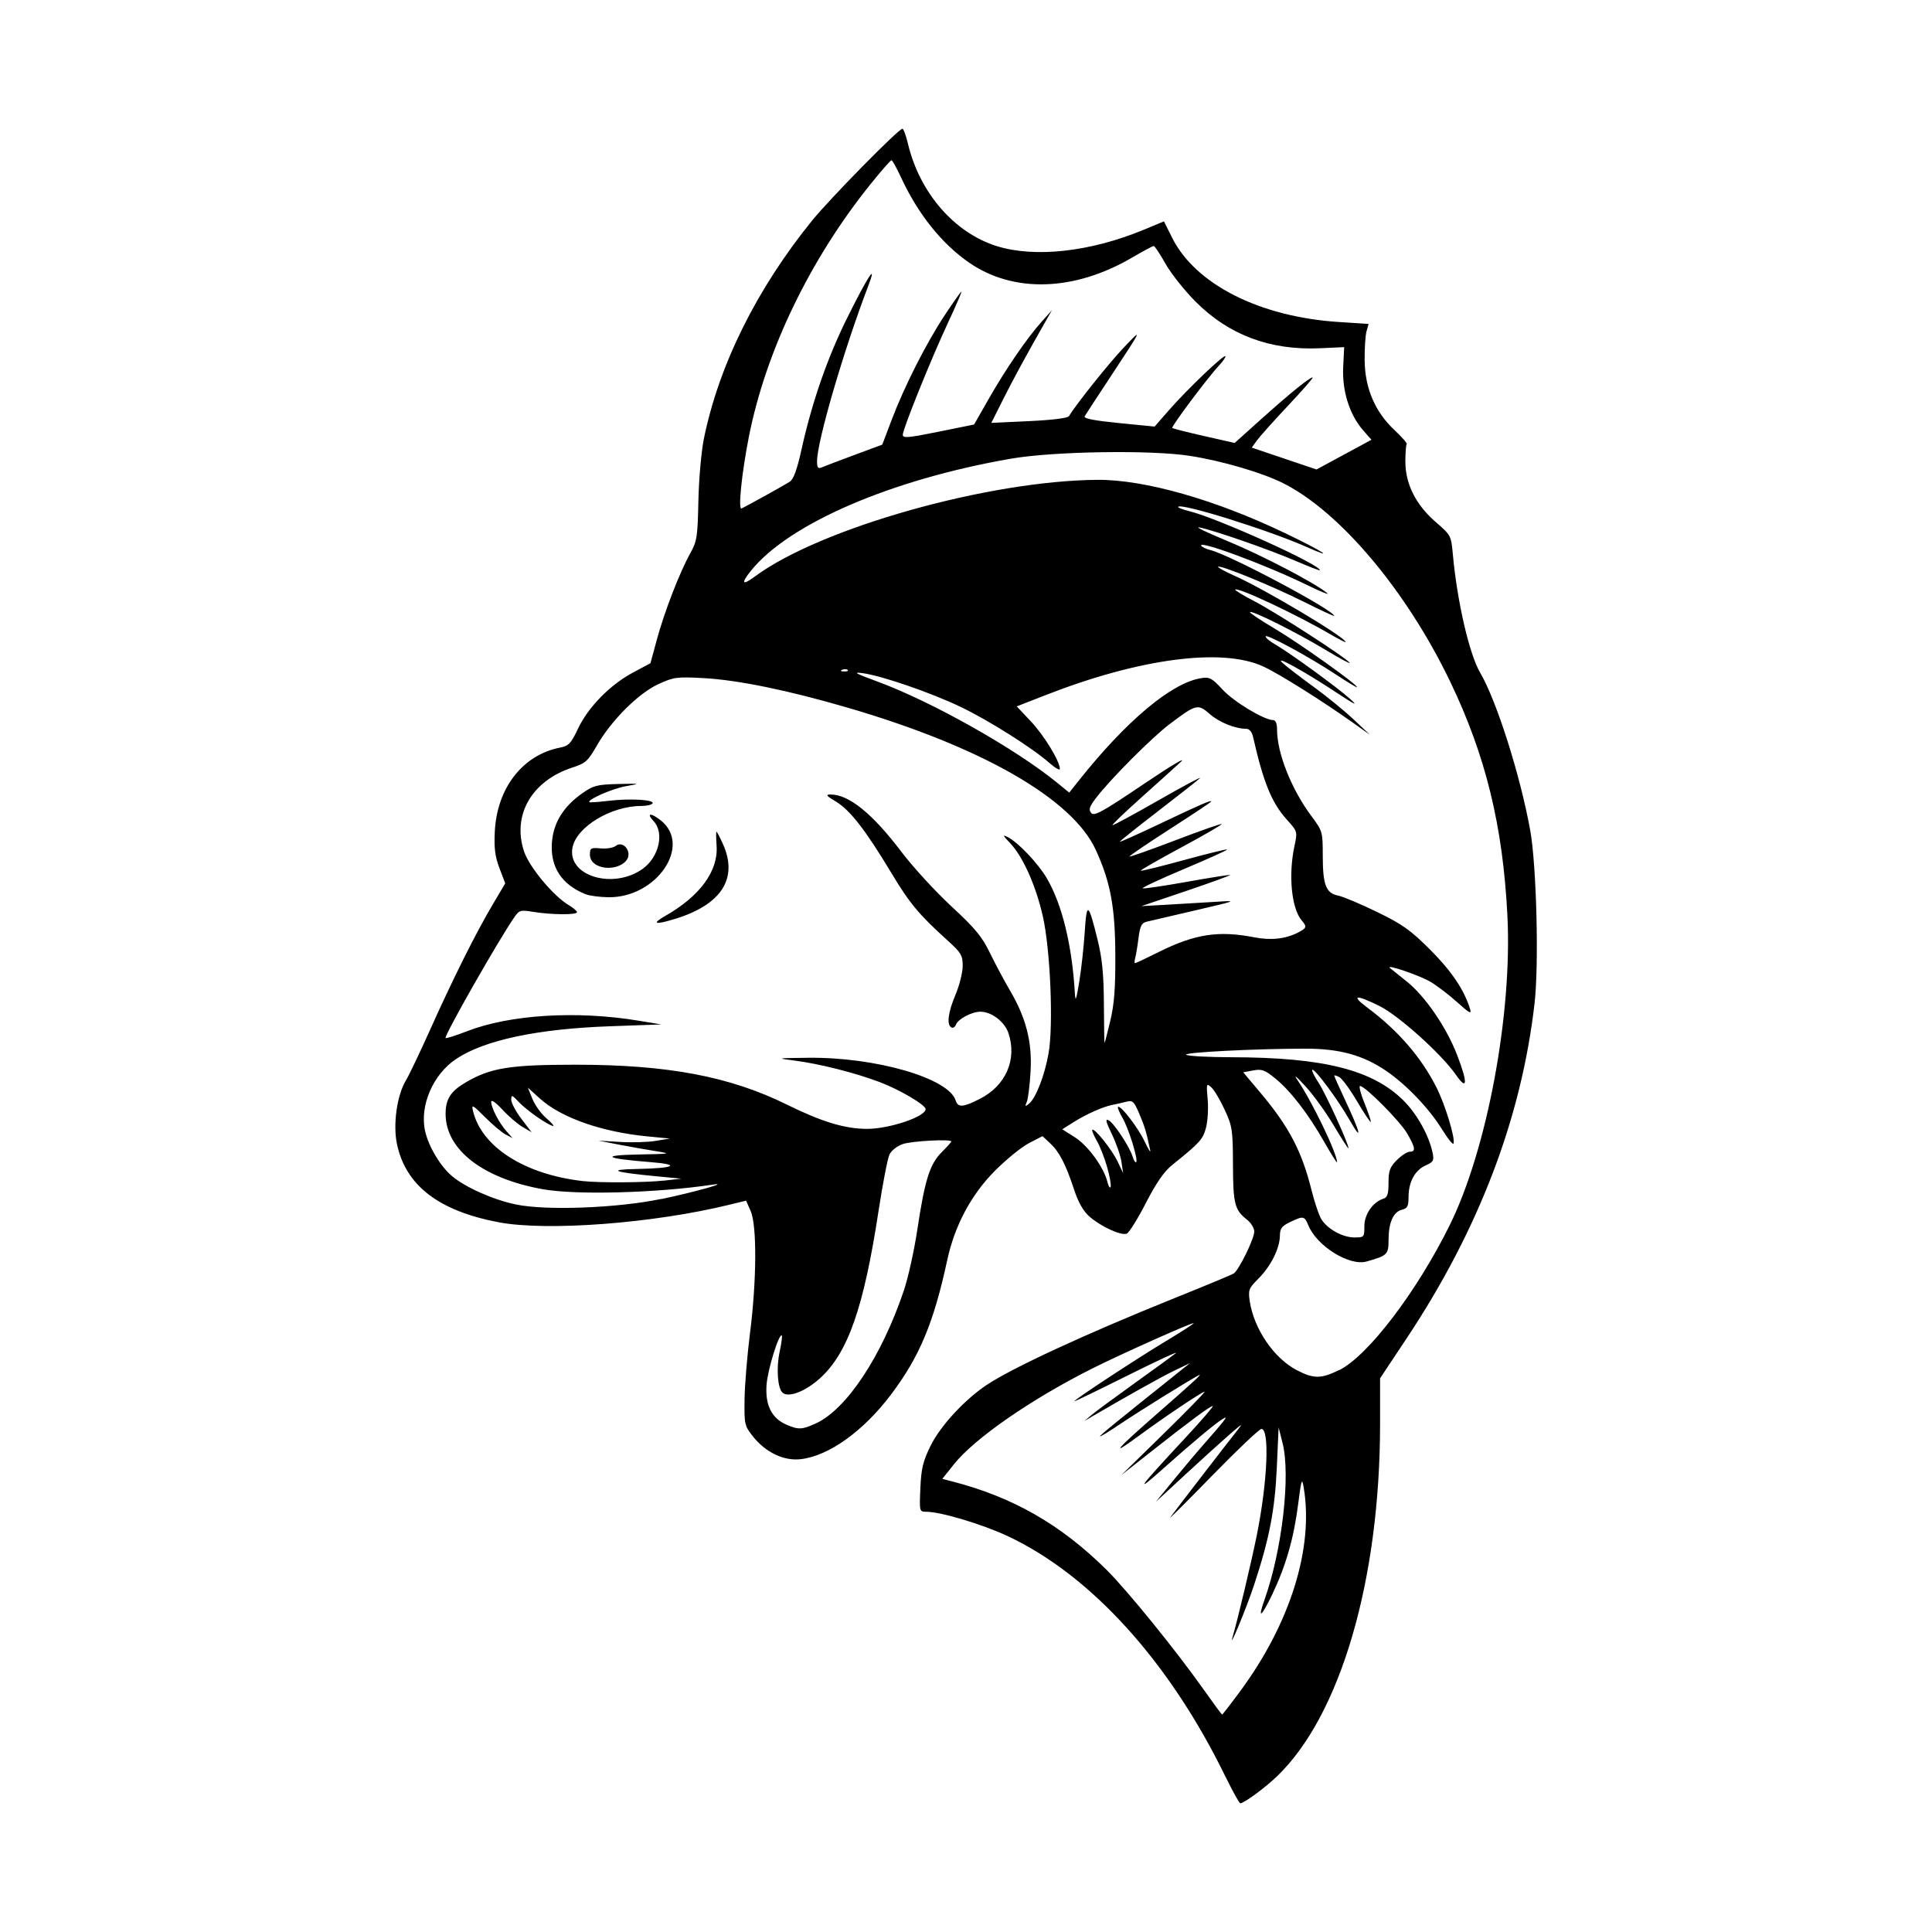 <svg width="1500" height="1500" viewBox="0 0 1500 1500" xmlns="http://www.w3.org/2000/svg">
  <!-- Original SVG transformiert und zentriert -->
  <svg x="306.92" y="100.0" width="886.159" height="1300" viewBox="0 0 299.59 439.5">
    g/2000/svg" viewBox="0 0 299.59 439.5">
  <path id="path1347" d="M217.93,432.6c-14.61-30.08-35.27-52.92-57.15-63.19-6.68-3.13-17.63-6.41-21.42-6.41-1.79,0-1.81-.07-1.54-6.21.22-5.14.68-7.04,2.67-11.09,2.54-5.16,8.76-11.94,14.56-15.87,6.62-4.48,26.23-13.56,49.79-23.03,7.84-3.15,14.68-6,15.2-6.32,1.35-.84,5.42-9.12,5.42-11.04,0-.88-.85-2.27-1.88-3.08-3.27-2.57-3.68-4.18-3.71-14.49-.03-9.11-.17-10.05-2.18-14.4-1.18-2.56-2.75-5.2-3.5-5.87-1.29-1.17-1.33-1.02-.96,3.15.22,2.4.01,5.77-.45,7.49-.83,3.05-1.57,3.87-8.92,9.79-2.09,1.68-4.16,4.7-6.88,9.98-2.14,4.17-4.39,7.76-5,8-1.48.57-6.8-1.88-9.78-4.49-1.63-1.43-2.92-3.7-4.05-7.13-2.17-6.61-3.86-9.87-6.29-12.13l-1.99-1.85-3.52,1.82c-1.94,1-5.95,4.25-8.91,7.22-6.27,6.28-10.61,14.4-12.58,23.54-3.56,16.47-7.25,25.29-14.72,35.21-7.3,9.69-16.41,16.2-23.81,17.01-4.39.48-9.13-1.79-12.46-5.98-2.2-2.77-2.29-3.16-2.2-9.75.05-3.78.7-11.59,1.43-17.37,1.75-13.71,1.84-28.25.18-32.01l-1.21-2.76-4.37,1.07c-20.01,4.9-47.93,7.02-60.62,4.6-15.75-3-24.4-9.68-26.66-20.59-1.06-5.12.02-12.78,2.35-16.61.81-1.33,3.64-7.27,6.31-13.21,5.97-13.32,12.01-25.43,16.42-32.88l3.35-5.66-1.51-3.97c-1.16-3.06-1.45-5.27-1.23-9.6.56-11.44,7.31-20.14,17.11-22.06,2.31-.45,2.89-1.07,4.77-5.05,2.66-5.61,8.45-11.5,14.44-14.68l4.54-2.42,1.68-6.21c1.97-7.27,6-17.69,8.75-22.61,1.78-3.18,1.95-4.3,2.15-13.78.12-5.68.77-13.02,1.44-16.32,3.93-19.3,13.8-39.22,28.35-57.2,4.66-5.76,22.75-24.17,23.76-24.17.29,0,.94,1.75,1.45,3.9,3.06,12.9,12.17,23.41,23.3,26.9,10.04,3.14,24.66,1.51,38.7-4.33l5.2-2.16,2.15,4.3c6.11,12.23,23,20.77,43.7,22.11l7.86.51-.54,1.95c-.3,1.07-.52,4.49-.49,7.58.07,7.33,2.73,13.55,7.82,18.32,1.96,1.84,3.42,3.5,3.22,3.69-.19.19-.35,2.27-.35,4.62,0,5.85,2.77,11.35,7.99,15.86,3.95,3.41,4.03,3.56,4.47,8.43,1.11,12.3,4.32,26.24,7.15,31.05,4.31,7.32,10.53,26.89,13.16,41.42,1.66,9.16,2.31,35.2,1.14,45.41-3.46,30.17-14.65,59.46-33.61,87.99l-6.94,10.44v11.92c0,41.06-10.42,76.63-27.12,92.61-3.17,3.03-8.6,7.01-9.57,7.01-.26,0-1.99-3.11-3.83-6.9h0ZM221.64,410.27c13.25-17.87,19.48-37.78,16.79-53.65-.45-2.67-.61-2.17-1.46,4.44-1.13,8.89-3.21,16.11-6.76,23.57-2.86,5.99-3.97,6.82-2.09,1.55,4.65-13.04,6.93-32.76,4.76-41.25l-1.03-4.06-.47,10.5c-.5,11.22-1.97,18.77-6.06,31.12-1.98,5.98-6.79,17.53-5.51,13.23,1.28-4.3,4.99-19.92,6.36-26.79,2.77-13.87,3.35-27.67,1.17-27.67-.53,0-6.32,5.48-12.86,12.19-6.54,6.7-11.53,11.68-11.09,11.06,1.16-1.62,14.85-19.39,17.33-22.5,1.94-2.43,1.81-2.38-1.79.75-2.13,1.86-7.35,6.58-11.59,10.5l-7.71,7.13,4.85-5.94c2.67-3.27,6.38-7.65,8.24-9.75,1.86-2.1,3.89-4.47,4.5-5.27.99-1.29.98-1.38-.01-.81-1.78,1.03-8.03,6.24-15.75,13.14-7.78,6.95-6.43,5.1,5.9-8.15,4.27-4.59,7.51-8.35,7.19-8.35-.67,0-5.97,3.92-16.46,12.19l-7.5,5.91,11.17-10.93c6.14-6.01,10.93-10.93,10.65-10.93-.66,0-10.51,6.61-17.69,11.89-7.38,5.42-5.53,3.28,5.6-6.44,9.45-8.26,11.78-10.42,10.53-9.76-2.68,1.41-15.75,9.53-20.35,12.63-3.04,2.05-5.52,3.57-5.52,3.38,0-.3,3.42-3.09,21.02-17.15l2.61-2.08-4.13,1.99c-3.42,1.65-12.06,6.47-21.75,12.13l-1.87,1.1,1.87-1.58c1.03-.87,6.09-4.6,11.25-8.3,5.16-3.7,10.05-7.26,10.87-7.92.83-.66-4.83,1.96-12.56,5.81-7.73,3.86-14.06,6.92-14.06,6.8,0-.43,16.35-11.16,23.99-15.76,4.33-2.6,7.62-4.74,7.31-4.74-.89,0-18.93,8.06-26.43,11.82-16.08,8.05-31.03,18.39-36.48,25.23l-3.05,3.82,2.51.65c15.92,4.09,28.47,11.25,40.5,23.12,5.45,5.38,18.27,21.18,25.6,31.54,2.55,3.61,4.73,6.56,4.84,6.56s2.2-2.69,4.64-5.98h0ZM110.32,339.85c8.12-3.71,17.35-17.64,23.18-34.97,1.11-3.3,2.68-10.39,3.49-15.75,2-13.25,3.28-17.35,6.39-20.46,1.41-1.41,2.56-2.7,2.56-2.86,0-.69-10.34-.14-12.74.68-1.49.51-3,1.7-3.5,2.77-.49,1.03-1.77,7.65-2.85,14.72-3.89,25.49-8.07,37.41-15.44,44.04-3.87,3.48-8.35,5.15-9.83,3.67-1.26-1.26-1.6-6.5-.7-10.69.47-2.18.72-4.09.57-4.25-.72-.72-3.69,8.86-4,12.87-.41,5.35,1.3,8.82,5.2,10.51,3.17,1.38,4.09,1.34,7.67-.29h0ZM247.79,325.81c7.54-3.76,20.37-20.61,28.98-38.06,9.8-19.85,16.42-55.33,15.14-81.11-1.18-23.62-5.68-42.08-15.02-61.52-11.45-23.83-28.87-44.55-43.79-52.07-5.53-2.79-16.02-5.87-24.54-7.2-10.19-1.6-35.71-1.2-46.86.72-31.54,5.45-58.54,17.11-68.45,29.55-2.59,3.26-2.15,3.83,1.09,1.42,17.13-12.73,61.4-25.22,90.03-25.4,12.31-.07,30.85,5.2,49.15,13.98,9.93,4.76,13.78,7.24,5.62,3.62-9.89-4.39-32.67-11.52-33.66-10.53-.19.19,1.17.72,3.02,1.18,7.51,1.89,34.2,13.97,34.2,15.48,0,.17-2.78-.9-6.19-2.37-6.86-2.97-21.53-8.09-25.43-8.86-1.38-.27,1.88,1.31,7.24,3.52,9.03,3.73,22.74,10.87,26.25,13.68.82.66-1.54-.28-5.25-2.09-10.84-5.3-28.79-11.95-27.77-10.29.21.34,1.31.85,2.44,1.13,5.16,1.29,32.45,15.82,32.45,17.27,0,.15-3.63-1.53-8.06-3.75-8.32-4.16-21.87-9.69-22.41-9.15-.17.17,1.81,1.25,4.39,2.4,7.95,3.54,29.08,16.15,29.08,17.36,0,.16-1.77-.74-3.94-2-8.88-5.19-24.34-12.46-25.03-11.77-.17.17,2.15,1.57,5.14,3.12,5.62,2.91,24.16,14.9,24.91,16.11.23.37-2.7-1.2-6.51-3.5-7.45-4.49-19.16-10.34-19.68-9.83-.17.17,2.78,2.15,6.57,4.39,6.42,3.81,21.54,14.57,21.54,15.33,0,.19-2.47-1.3-5.5-3.3-7.05-4.67-18.5-10.87-18.5-10.02,0,.36,1.1,1.29,2.44,2.05,3.79,2.17,16.35,11.3,19.69,14.3,2.3,2.07,1.42,1.66-3.75-1.76-8.64-5.7-16.66-10.07-13.78-7.5,1.09.97,4.71,3.74,8.05,6.17,3.34,2.42,8.02,6.24,10.4,8.48l4.33,4.07-4.3-3.06c-8.23-5.85-19.64-13.01-23.74-14.89-10.79-4.94-32.38-2.1-56.94,7.48l-7.73,3.02,3.71,3.93c3.44,3.63,7.62,10.48,7.62,12.48,0,.47-1.26-.25-2.79-1.6-4.52-3.97-15.82-11.1-23.2-14.65-7.78-3.74-20.73-8.2-25.76-8.88-2.71-.37-1.98.06,3.75,2.16,14.21,5.21,36.17,17.56,47.17,26.51l3.29,2.68,2.33-2.94c12.55-15.83,24.44-25.82,32.22-27.09,2.29-.37,2.87-.07,5.72,3.02,2.93,3.17,10.91,7.98,13.26,7.98.64,0,1.01.9,1.01,2.47,0,6.22,3.78,15.71,9.08,22.81,2.85,3.82,2.92,4.04,2.92,10.28,0,7.69.84,9.87,4.02,10.5,1.29.26,5.9,2.19,10.23,4.3,6.68,3.25,8.8,4.76,13.96,9.92,5.55,5.55,8.88,10.49,10.42,15.44.49,1.57-.03,1.31-3.41-1.73-2.19-1.97-5.36-4.38-7.04-5.35-2.99-1.73-11.94-4.75-10.52-3.55.4.33,2.34,1.89,4.32,3.46,4.83,3.83,10.48,12.05,13.29,19.36,2.85,7.39,2.71,9.56-.33,5.17-3.73-5.38-14.94-15.48-20.01-18.01-6.26-3.13-7.72-2.95-3.22.4,8.07,6.01,14.15,13.04,18.14,20.95,2.3,4.57,4.96,13.29,4.48,14.72-.14.42-1.49-1.23-2.99-3.67-3.44-5.57-9.48-11.88-14.83-15.49-6.02-4.06-12.17-5.74-20.96-5.74-13.35,0-32.39.98-31.39,1.61.54.34,5.87.63,11.85.64,24.19.04,37.11,3.3,45.22,11.4,3.54,3.54,6.68,9.21,7.61,13.73.41,1.98.19,2.37-1.82,3.26-2.81,1.24-4.5,4.34-4.5,8.25,0,2.47-.29,3.03-1.75,3.39-2.26.57-3.5,3.38-3.5,7.92,0,3.83-.31,4.13-5.78,5.67-4.49,1.26-13.01-4.02-15.27-9.48-1.03-2.5-1.3-2.55-4.8-.87-2.17,1.04-2.65,1.68-2.67,3.56-.02,3.3-2.37,8.01-5.6,11.24-2.58,2.58-2.75,3.03-2.32,5.93,1.1,7.32,6.33,15,12.36,18.14,4.44,2.31,6.41,2.3,11.16-.07h0ZM254.36,288.04c0-3.11,2.22-6.33,4.96-7.2,1.1-.35,1.38-1.2,1.38-4.2,0-3.15.35-4.11,2.19-5.95,1.21-1.21,2.72-2.19,3.38-2.19,1.65,0,1.48-1.09-.74-4.89-1.89-3.22-10.99-12.36-12.3-12.36-.37,0,.17,2.06,1.19,4.58,1.02,2.52,1.75,4.7,1.61,4.84-.14.14-1.75-2.29-3.59-5.4-1.83-3.11-3.93-5.97-4.66-6.36-.73-.39-1.33-.56-1.33-.38s1.32,3.15,2.94,6.59c3.95,8.39,4.56,11.16,1.14,5.15-3.09-5.43-9.31-13.8-9.85-13.26-.19.19.54,1.7,1.64,3.36,1.85,2.8,7.88,15.98,7.87,17.21,0,.3-1.7-2.32-3.77-5.82s-5.48-8.23-7.58-10.5c-2.45-2.66-3.16-3.19-2-1.5,3.74,5.44,10.35,19.16,10.35,21.5,0,.32-1.51-2.06-3.35-5.3-4.25-7.46-8.8-13.37-12.86-16.69-2.74-2.24-3.54-2.53-5.8-2.11l-2.62.49,4.51,5.36c7.48,8.9,10.87,15.34,13.4,25.5.83,3.32,2.02,6.83,2.66,7.8,1.68,2.57,5.56,4.68,8.59,4.69,2.58,0,2.64-.07,2.64-2.95h0ZM69.82,280.93c8.75-1.84,18.23-4.5,13.5-3.79-14.72,2.2-35.88,2.77-44.62,1.2-15.75-2.83-25.5-10.39-25.5-19.77,0-3.94,1.33-5.98,5.47-8.38,6.41-3.72,11.52-4.53,28.65-4.53,24.21,0,40.51,3.08,55.5,10.49,9.11,4.5,15.22,6.35,21.02,6.35s15.35-3.18,15.35-5.19c0-1.1-6.89-5.15-12.13-7.12-6.49-2.44-15.67-4.76-22.1-5.59-5.1-.66-5.07-.66,3.48-.76,17.68-.19,36.78,5.34,38.64,11.19.61,1.93,1.91,1.85,6.34-.4,6.82-3.46,9.82-10.31,7.53-17.23-.99-3-4.44-5.65-7.36-5.65-2.27,0-5.85,1.88-6.43,3.39-.25.66-.8.99-1.22.73-1.26-.78-.85-3.94,1.12-8.63,1.03-2.45,1.87-5.84,1.87-7.53,0-2.75-.41-3.44-3.89-6.59-7.56-6.83-10.04-9.79-14.86-17.83-6.71-11.17-10.81-16.46-14.49-18.67-2.58-1.55-2.83-1.88-1.41-1.88,4.76-.02,10.97,5.01,18.57,15.05,3.01,3.98,8.91,10.4,13.09,14.28,6.28,5.8,8.06,7.97,10.16,12.29,1.4,2.89,3.74,7.27,5.2,9.75,4.25,7.22,5.88,13.54,5.45,21.24-.2,3.58-.64,7.18-.98,8.01-.54,1.3-.46,1.37.56.54,1.81-1.47,4.14-7.49,5.15-13.29,1.29-7.41.45-27.29-1.53-35.97-1.82-7.99-5.2-15.57-8.51-19.07-2.05-2.16-2.13-2.4-.61-1.61,2.74,1.42,7.9,6.87,10.19,10.78,3.99,6.81,6.61,17.53,7.35,30.11.14,2.44.36,1.89,1.16-3,.54-3.3,1.18-9.16,1.43-13.01.51-8.04.96-7.78,3.34,1.88,1.25,5.07,1.64,9.06,1.69,16.95.03,5.67.11,10.31.17,10.31.06,0,.74-2.62,1.5-5.81,1.06-4.44,1.37-8.56,1.33-17.44-.06-12.52-1.28-19.04-5.14-27.47-6.15-13.43-30.03-27.1-65.3-37.37-15.58-4.54-28.64-7.21-37.58-7.7-7.07-.39-7.88-.28-11.91,1.57-5.23,2.4-12.34,9.48-16.13,16.09-2.36,4.11-3.01,4.7-6.37,5.78-10.73,3.46-15.95,12.47-12.77,22.04,1.36,4.1,7.7,11.72,11.73,14.1,1.19.7,2.16,1.54,2.16,1.86,0,.74-6.73.69-11.47-.09-3.34-.55-3.69-.45-4.94,1.36-4.2,6.08-18.09,30.45-18.09,31.74,0,.23,2.54-.57,5.65-1.77,11.26-4.37,28.74-5.45,44.98-2.77l6,.99-13.5.48c-19.02.68-32.85,3.62-40.3,8.55-6.11,4.04-9.68,12.32-8.19,18.96.91,4.07,3.99,9.22,7.04,11.8,3.51,2.97,10.83,6.23,16.81,7.47,7.94,1.66,26.71.94,38.15-1.46h0ZM70.95,206.55c9.04-5.17,13.84-11.75,13.38-18.35-.14-2.04-.16-3.71-.03-3.71.12,0,.88,1.43,1.67,3.19,4.11,9.06-.33,16-12.66,19.74-5.26,1.6-6.12,1.28-2.36-.87h0ZM49.97,200.92c-6.3-2.52-9.33-7.14-8.87-13.54.38-5.21,3-9.47,7.99-12.98,2.89-2.03,3.87-2.28,9.35-2.42,6.02-.14,6.06-.13,2.09.57-3.53.62-10.23,3.56-9.59,4.19.13.13,2.4-.03,5.05-.35,5.64-.67,12.13-.29,11.53.68-.23.37-1.54.67-2.92.67-7.98,0-17.08,5.5-18.1,10.95-1.4,7.44,10.67,11.08,18.42,5.56,4.28-3.05,5.76-9.46,2.88-12.52-2.01-2.14-.77-2.29,1.85-.22,8.31,6.54-1.03,20.34-13.68,20.19-2.29-.03-5-.38-6.02-.79h0ZM52.95,193.31c-1.23-.64-1.87-1.62-1.87-2.83,0-1.69.25-1.83,2.85-1.6,1.57.14,3.34-.16,3.94-.66,1.34-1.11,3.34.25,3.34,2.28,0,2.8-5,4.5-8.25,2.81h0ZM186.82,272.45c-.68-2.38-1.9-5.47-2.71-6.86-.81-1.39-1.33-2.67-1.17-2.84.56-.56,5.18,5.22,6.65,8.32l1.45,3.05-.45-3c-.25-1.65-1.38-4.91-2.52-7.26-1.6-3.3-1.78-4.1-.81-3.59,1.43.77,5.52,6.99,6.3,9.59.29.96.69,1.57.9,1.37.59-.59-1.96-8.83-3.6-11.64-.81-1.39-1.33-2.67-1.17-2.84.62-.62,5.28,5.42,7,9.08.98,2.08,1.64,3.11,1.46,2.29-1.02-4.81-1.48-6.35-2.88-9.61-1.41-3.29-1.73-3.57-3.5-3.11-1.07.27-2.66.63-3.54.8-2.42.46-6.88,2.44-10.19,4.53l-2.97,1.88,3.29,2.09c3.45,2.19,7.59,7.86,8.54,11.68.31,1.23.69,1.83.86,1.33.17-.5-.25-2.86-.94-5.24h0ZM70.57,276.08l4.5-.51-6.38-.61c-11.47-1.09-13.33-1.78-5.25-1.93,9.97-.19,11.75-1.16,3.35-1.82-11.82-.93-13.11-1.79-2.98-1.98,8.63-.17,8.81-.2,4.5-.89-2.47-.39-6.86-1.17-9.75-1.73l-5.25-1.02,5.62.34c3.09.19,7.31.07,9.38-.27l3.75-.62-5.82-.56c-12.04-1.15-22.71-4.9-28.29-9.94l-3.17-2.87,1.21,2.97c.66,1.63,2.29,3.9,3.61,5.03s2.16,2.06,1.85,2.06c-1.09,0-6.94-4.05-8.96-6.2-1.85-1.98-2.06-2.05-2.06-.68,0,.84,1.2,3.1,2.67,5.03l2.67,3.5-2.37-1.38c-1.3-.76-3.69-2.81-5.3-4.56-1.75-1.89-2.93-2.71-2.93-2.03,0,1.56,2.08,5.56,4.03,7.74l1.6,1.79-1.82-.95c-1-.52-3.45-2.58-5.44-4.57-3.3-3.3-3.58-3.44-3.14-1.59,2.26,9.42,13.56,16.63,28.78,18.37,4.28.49,16.54.42,21.38-.13h0ZM200.42,216.06c9.47-4.71,15.65-5.66,24.98-3.85,4.39.86,8.19.45,11.48-1.21,2.35-1.19,2.46-1.55,1.04-3.2-2.69-3.12-3.55-11.93-1.91-19.54.81-3.79.8-3.82-1.96-6.88-4.01-4.44-6.19-9.77-8.92-21.82-.29-1.27-.96-2.06-1.77-2.07-2.92,0-7.12-1.71-9.6-3.89-3.1-2.72-3.54-2.61-10.47,2.62-4.69,3.53-15.67,14.56-19.4,19.47-1.72,2.27-1.96,3.03-1.23,3.9.76.92,2.91-.26,13.78-7.6,7.1-4.79,11.45-7.38,9.7-5.78-1.74,1.6-6.54,5.93-10.66,9.62-4.12,3.69-7.38,6.82-7.25,6.96.13.13,5.61-2.82,12.16-6.57,6.56-3.75,11.41-6.34,10.79-5.75-.62.58-5.6,4.5-11.06,8.71-5.47,4.2-9.94,7.78-9.94,7.94s4.64-1.91,10.31-4.61c10.81-5.14,13.69-6.39,13.69-5.95,0,.15-4.89,3.4-10.86,7.24s-10.75,7.09-10.62,7.22c.13.13,5.58-1.79,12.09-4.28s11.97-4.4,12.12-4.25c.15.15-4.63,2.91-10.61,6.14-5.99,3.22-10.78,5.97-10.64,6.11.14.14,5.24-1.12,11.34-2.79s11.2-2.92,11.34-2.78c.14.14-4.94,2.43-11.29,5.11-6.34,2.67-11.24,4.96-10.88,5.09.36.13,5.52-.63,11.46-1.69,5.94-1.06,11.12-1.88,11.49-1.84.38.04-4.71,1.9-11.31,4.14l-12,4.06,7.12-.4c3.92-.22,9.66-.56,12.75-.76,5.42-.35,5.21-.26-5.62,2.25-6.19,1.44-11.98,2.79-12.87,3-1.31.31-1.71,1.12-2.12,4.32-.27,2.17-.67,4.53-.87,5.25-.2.72-.22,1.31-.03,1.31s2.99-1.32,6.24-2.94h0ZM118.75,142.05c-.25-.25-.9-.28-1.44-.06-.6.24-.42.42.45.45.79.03,1.23-.14.98-.39h0ZM96.82,96.46c2.89-1.6,5.89-3.31,6.68-3.8,1.03-.63,1.92-3.08,3.17-8.71,2.74-12.31,6.77-23.92,11.92-34.28,5.46-11,8.02-14.9,5.55-8.43-6.43,16.8-13.44,40.81-13.44,46,0,1.77.24,2.06,1.31,1.6.72-.31,4.57-1.77,8.56-3.25l7.25-2.69,2.42-6.39c3.35-8.86,9.11-20.24,13.97-27.58,2.25-3.4,4.22-6.19,4.38-6.19s-1.4,3.62-3.47,8.05c-4.52,9.69-11.92,28.02-11.92,29.54,0,.92,1.53.78,9.36-.81l9.36-1.9,3.85-6.75c4.48-7.85,10.06-15.99,13.89-20.25l2.69-3-1.5,2.62c-5.23,9.18-8.61,15.39-11.32,20.79l-3.09,6.16,9.93-.46c5.95-.28,10.13-.79,10.43-1.29,1.87-3.08,10.29-13.64,14.11-17.7,5.39-5.72,5.33-5.58-3.05,7.13-3.54,5.36-6.65,10.13-6.92,10.59-.34.58,2.41,1.12,8.94,1.77l9.42.93,3.84-4.39c4.69-5.36,14.27-14.52,14.72-14.08.18.18-.54,1.25-1.6,2.38-2.98,3.18-12.66,16.11-12.32,16.45.17.17,3.92,1.12,8.34,2.12l8.03,1.82,6.87-6.17c7.52-6.75,12.79-11.03,13.6-11.03.29,0-2.58,3.29-6.36,7.31-3.78,4.02-7.5,8.17-8.25,9.21l-1.37,1.9,8.5,2.87,8.5,2.87,7.21-3.9,7.21-3.9-2.2-2.5c-3.54-4.04-5.53-10.32-5.22-16.53l.26-5.28-6.38.29c-13.06.59-23.9-3.48-32.63-12.24-2.89-2.9-6.43-7.36-7.88-9.93-1.44-2.56-2.84-4.67-3.1-4.67-.26,0-2.79,1.35-5.62,3.01-15.16,8.89-31.12,9.41-42.77,1.4-7.24-4.98-13.5-12.81-17.95-22.44-1.14-2.46-2.26-4.48-2.5-4.48-.24,0-2.67,2.78-5.42,6.19-16.03,19.89-27.6,43.94-32.04,66.56-1.85,9.46-2.83,19.06-1.89,18.66.37-.16,3.03-1.6,5.92-3.2h0Z"/>

  </svg>
</svg>